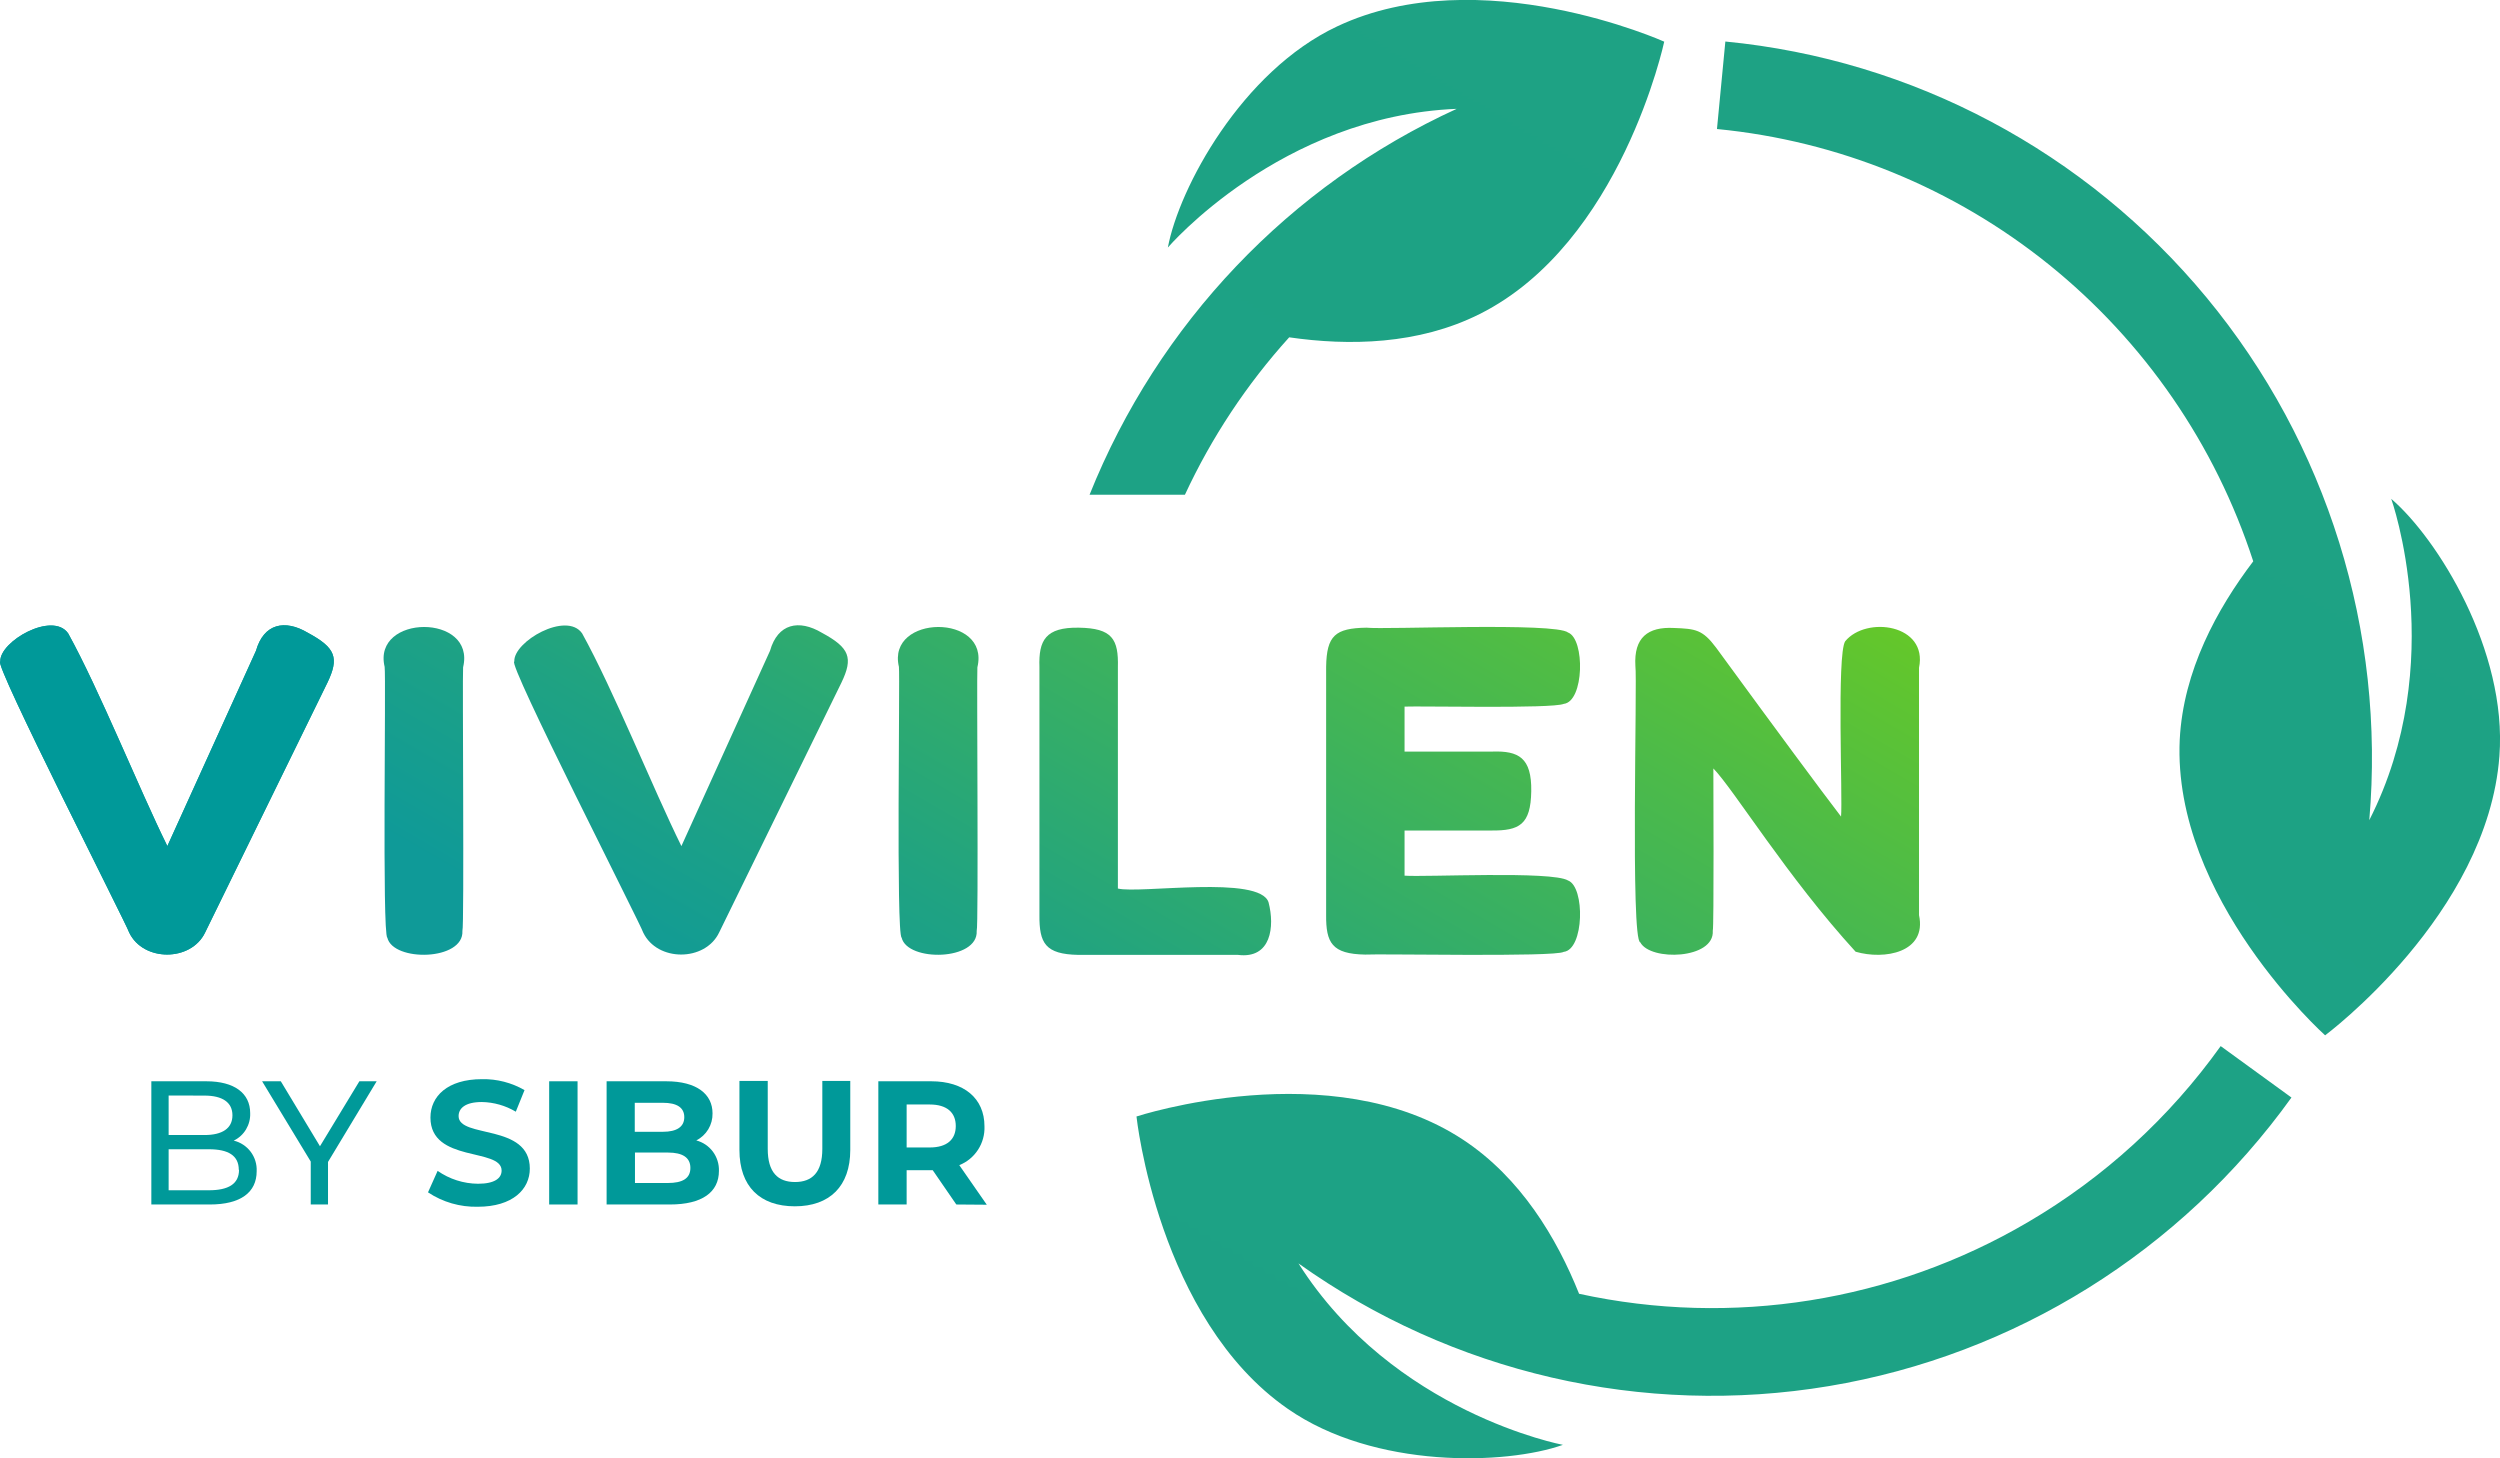 <?xml version="1.0" encoding="UTF-8"?> <svg xmlns="http://www.w3.org/2000/svg" width="84" height="49" viewBox="0 0 84 49" fill="none"> <g clip-path="url(#clip0_409_2157)"> <path d="M10.343 21.261C11.277 21.765 11.404 22.1 10.999 22.941L6.89 31.336C6.417 32.318 4.812 32.318 4.342 31.336C4.269 31.084 -0.248 22.238 0.01 22.226C-0.023 21.556 1.762 20.528 2.29 21.281C3.341 23.183 4.66 26.475 5.623 28.429L8.601 21.866C8.862 20.949 9.572 20.803 10.343 21.261Z" fill="url(#paint0_linear_409_2157)"></path> <path d="M12.924 22.407C12.501 20.631 15.998 20.604 15.56 22.422C15.534 22.75 15.602 31.15 15.537 31.278C15.592 32.285 13.21 32.326 13.014 31.505C12.837 31.386 12.974 22.772 12.924 22.407Z" fill="url(#paint1_linear_409_2157)"></path> <path d="M27.615 21.261C28.548 21.765 28.676 22.1 28.27 22.941L24.161 31.336C23.688 32.318 22.084 32.318 21.613 31.336C21.541 31.084 17.023 22.238 17.281 22.226C17.246 21.556 19.033 20.528 19.559 21.281C20.612 23.183 21.931 26.475 22.895 28.429L25.873 21.866C26.133 20.949 26.844 20.803 27.615 21.261Z" fill="url(#paint2_linear_409_2157)"></path> <path d="M30.204 22.407C29.782 20.631 33.278 20.604 32.84 22.422C32.815 22.75 32.882 31.15 32.817 31.278C32.872 32.285 30.49 32.326 30.295 31.505C30.107 31.386 30.242 22.772 30.204 22.407Z" fill="url(#paint3_linear_409_2157)"></path> <path d="M37.561 29.855C38.286 30.036 42.336 29.391 42.624 30.321C42.834 31.129 42.716 32.227 41.595 32.084H36.234C35.118 32.064 34.918 31.689 34.925 30.749V22.407C34.895 21.518 35.128 21.072 36.249 21.09C37.37 21.107 37.586 21.472 37.561 22.422V29.855Z" fill="url(#paint4_linear_409_2157)"></path> <path d="M47.193 29.422C47.871 29.477 52.156 29.256 52.687 29.585C53.26 29.799 53.232 31.905 52.539 31.983C52.256 32.162 46.335 32.041 45.869 32.074C44.751 32.054 44.55 31.678 44.558 30.739V22.407C44.575 21.354 44.863 21.107 45.912 21.09C46.547 21.16 52.254 20.906 52.687 21.253C53.26 21.47 53.232 23.573 52.539 23.651C52.146 23.817 47.714 23.717 47.193 23.742V25.253H50.141C51.025 25.223 51.468 25.457 51.45 26.586C51.433 27.714 51.045 27.913 50.111 27.905H47.193V29.422Z" fill="url(#paint5_linear_409_2157)"></path> <path d="M61.999 21.546C62.707 20.687 64.782 20.974 64.479 22.437V30.749C64.75 32.008 63.313 32.26 62.349 31.978C60.045 29.459 58.27 26.543 57.569 25.82C57.569 26.072 57.592 31.207 57.549 31.273C57.614 32.23 55.452 32.303 55.114 31.663C54.781 31.603 55.017 22.797 54.949 22.374C54.894 21.422 55.367 21.054 56.245 21.1C56.974 21.127 57.206 21.155 57.66 21.76C59.755 24.626 61.155 26.518 61.859 27.437C61.917 26.848 61.711 21.979 61.999 21.546Z" fill="url(#paint6_linear_409_2157)"></path> <path d="M10.343 21.261C11.277 21.765 11.404 22.1 10.999 22.941L6.89 31.336C6.417 32.318 4.812 32.318 4.342 31.336C4.269 31.084 -0.248 22.238 0.01 22.226C-0.023 21.556 1.762 20.528 2.29 21.281C3.341 23.183 4.66 26.475 5.623 28.429L8.601 21.866C8.862 20.949 9.572 20.803 10.343 21.261Z" fill="url(#paint7_linear_409_2157)"></path> <path d="M8.624 39.353C8.624 40.063 8.088 40.471 7.05 40.471H5.085V36.331H6.932C7.878 36.331 8.406 36.734 8.406 37.401C8.414 37.593 8.365 37.782 8.267 37.947C8.169 38.111 8.025 38.243 7.853 38.325C8.08 38.379 8.282 38.512 8.423 38.699C8.564 38.887 8.635 39.118 8.624 39.353ZM5.666 36.809V38.137H6.872C7.47 38.137 7.81 37.913 7.81 37.474C7.81 37.036 7.47 36.812 6.872 36.812L5.666 36.809ZM8.023 39.305C8.023 38.827 7.67 38.615 7.022 38.615H5.666V39.993H7.017C7.668 39.993 8.031 39.786 8.031 39.305H8.023Z" fill="url(#paint8_linear_409_2157)"></path> <path d="M11.021 39.041V40.471H10.441V39.028L8.807 36.331H9.435L10.751 38.514L12.075 36.331H12.656L11.021 39.041Z" fill="url(#paint9_linear_409_2157)"></path> <path d="M14.381 40.063L14.704 39.341C15.102 39.619 15.575 39.77 16.06 39.774C16.626 39.774 16.854 39.585 16.854 39.331C16.854 38.555 14.463 39.079 14.463 37.55C14.463 36.844 15.027 36.26 16.195 36.26C16.696 36.25 17.19 36.377 17.624 36.628L17.331 37.353C16.985 37.147 16.592 37.035 16.19 37.028C15.627 37.028 15.409 37.242 15.409 37.502C15.409 38.258 17.802 37.739 17.802 39.265C17.802 39.955 17.231 40.547 16.05 40.547C15.458 40.56 14.876 40.392 14.381 40.063V40.063Z" fill="url(#paint10_linear_409_2157)"></path> <path d="M18.452 36.331H19.406V40.471H18.452V36.331Z" fill="url(#paint11_linear_409_2157)"></path> <path d="M24.156 39.341C24.156 40.059 23.59 40.471 22.509 40.471H20.382V36.331H22.384C23.413 36.331 23.941 36.764 23.941 37.409C23.945 37.597 23.895 37.782 23.799 37.943C23.702 38.104 23.562 38.234 23.395 38.318C23.618 38.377 23.815 38.51 23.953 38.695C24.091 38.881 24.163 39.109 24.156 39.341V39.341ZM21.328 37.054V38.028H22.274C22.739 38.028 22.992 37.862 22.992 37.537C22.992 37.212 22.742 37.054 22.274 37.054H21.328ZM23.197 39.242C23.197 38.892 22.932 38.726 22.447 38.726H21.335V39.749H22.434C22.935 39.749 23.197 39.595 23.197 39.242Z" fill="url(#paint12_linear_409_2157)"></path> <path d="M24.845 38.64V36.32H25.796V38.605C25.796 39.391 26.136 39.716 26.712 39.716C27.287 39.716 27.63 39.391 27.63 38.605V36.32H28.569V38.64C28.569 39.857 27.875 40.532 26.707 40.532C25.538 40.532 24.845 39.867 24.845 38.64Z" fill="url(#paint13_linear_409_2157)"></path> <path d="M32.132 40.471L31.339 39.318H30.463V40.471H29.512V36.331H31.291C32.39 36.331 33.078 36.905 33.078 37.842C33.089 38.121 33.014 38.397 32.862 38.631C32.711 38.865 32.49 39.047 32.232 39.149L33.156 40.479L32.132 40.471ZM31.239 37.111H30.463V38.555H31.239C31.822 38.555 32.114 38.283 32.114 37.834C32.114 37.386 31.822 37.111 31.239 37.111Z" fill="url(#paint14_linear_409_2157)"></path> <path d="M83.98 25.407C83.58 30.731 78.124 34.787 78.124 34.787C78.124 34.787 72.988 30.187 73.239 24.855C73.356 22.538 74.49 20.465 75.709 18.86C74.434 14.938 72.05 11.475 68.85 8.895C65.649 6.316 61.771 4.731 57.69 4.335L57.972 1.395C64.277 2.006 70.087 5.097 74.139 9.996C78.191 14.896 80.156 21.207 79.608 27.558C82.306 22.251 80.346 16.762 80.346 16.762C81.89 18.082 84.25 21.853 83.98 25.407ZM68.141 41.063C63.589 43.736 58.207 44.595 53.057 43.471C52.306 41.592 51.092 39.57 49.165 38.298C44.728 35.368 38.186 37.514 38.186 37.514C38.186 37.514 38.907 44.315 43.272 47.338C46.185 49.365 50.607 49.224 52.514 48.547C52.514 48.547 46.815 47.476 43.629 42.451C48.798 46.135 55.203 47.617 61.451 46.573C67.698 45.529 73.284 42.044 76.993 36.877L74.615 35.149C72.894 37.557 70.688 39.572 68.141 41.063V41.063ZM44.928 0.887C41.72 2.398 39.615 6.315 39.24 8.317C39.24 8.317 43.024 3.899 48.945 3.657C43.332 6.226 38.916 10.869 36.609 16.624H39.813C40.71 14.693 41.891 12.91 43.317 11.334C45.319 11.624 47.656 11.586 49.718 10.551C54.474 8.168 55.918 1.4 55.918 1.4C55.918 1.4 49.731 -1.38 44.928 0.887Z" fill="url(#paint15_linear_409_2157)"></path> </g> <defs> <linearGradient id="paint0_linear_409_2157" x1="42.525" y1="8.801" x2="22.996" y2="42.408" gradientUnits="userSpaceOnUse"> <stop stop-color="#64C72A"></stop> <stop offset="0.2" stop-color="#4DBB48"></stop> <stop offset="0.61" stop-color="#20A381"></stop> <stop offset="0.81" stop-color="#0F9A98"></stop> </linearGradient> <linearGradient id="paint1_linear_409_2157" x1="42.526" y1="8.801" x2="22.996" y2="42.408" gradientUnits="userSpaceOnUse"> <stop stop-color="#64C72A"></stop> <stop offset="0.2" stop-color="#4DBB48"></stop> <stop offset="0.61" stop-color="#20A381"></stop> <stop offset="0.81" stop-color="#0F9A98"></stop> </linearGradient> <linearGradient id="paint2_linear_409_2157" x1="42.526" y1="8.801" x2="22.996" y2="42.408" gradientUnits="userSpaceOnUse"> <stop stop-color="#64C72A"></stop> <stop offset="0.2" stop-color="#4DBB48"></stop> <stop offset="0.61" stop-color="#20A381"></stop> <stop offset="0.81" stop-color="#0F9A98"></stop> </linearGradient> <linearGradient id="paint3_linear_409_2157" x1="42.525" y1="8.801" x2="22.996" y2="42.408" gradientUnits="userSpaceOnUse"> <stop stop-color="#64C72A"></stop> <stop offset="0.2" stop-color="#4DBB48"></stop> <stop offset="0.61" stop-color="#20A381"></stop> <stop offset="0.81" stop-color="#0F9A98"></stop> </linearGradient> <linearGradient id="paint4_linear_409_2157" x1="42.526" y1="8.801" x2="22.996" y2="42.408" gradientUnits="userSpaceOnUse"> <stop stop-color="#64C72A"></stop> <stop offset="0.2" stop-color="#4DBB48"></stop> <stop offset="0.61" stop-color="#20A381"></stop> <stop offset="0.81" stop-color="#0F9A98"></stop> </linearGradient> <linearGradient id="paint5_linear_409_2157" x1="42.526" y1="8.801" x2="22.996" y2="42.408" gradientUnits="userSpaceOnUse"> <stop stop-color="#64C72A"></stop> <stop offset="0.2" stop-color="#4DBB48"></stop> <stop offset="0.61" stop-color="#20A381"></stop> <stop offset="0.81" stop-color="#0F9A98"></stop> </linearGradient> <linearGradient id="paint6_linear_409_2157" x1="42.526" y1="8.801" x2="22.996" y2="42.408" gradientUnits="userSpaceOnUse"> <stop stop-color="#64C72A"></stop> <stop offset="0.2" stop-color="#4DBB48"></stop> <stop offset="0.61" stop-color="#20A381"></stop> <stop offset="0.81" stop-color="#0F9A98"></stop> </linearGradient> <linearGradient id="paint7_linear_409_2157" x1="-0" y1="26.533" x2="11.217" y2="26.533" gradientUnits="userSpaceOnUse"> <stop stop-color="#009999"></stop> <stop offset="1" stop-color="#009999"></stop> </linearGradient> <linearGradient id="paint8_linear_409_2157" x1="6193.64" y1="4326.87" x2="6043.06" y2="4549.82" gradientUnits="userSpaceOnUse"> <stop stop-color="#009999"></stop> <stop offset="1" stop-color="#009999"></stop> </linearGradient> <linearGradient id="paint9_linear_409_2157" x1="6771.14" y1="4326.87" x2="6625.63" y2="4561.13" gradientUnits="userSpaceOnUse"> <stop stop-color="#009999"></stop> <stop offset="1" stop-color="#009999"></stop> </linearGradient> <linearGradient id="paint10_linear_409_2157" x1="5982.65" y1="4486.95" x2="5822.97" y2="4707.59" gradientUnits="userSpaceOnUse"> <stop stop-color="#009999"></stop> <stop offset="1" stop-color="#009999"></stop> </linearGradient> <linearGradient id="paint11_linear_409_2157" x1="1408.17" y1="4326.87" x2="1296.46" y2="4371.42" gradientUnits="userSpaceOnUse"> <stop stop-color="#009999"></stop> <stop offset="1" stop-color="#009999"></stop> </linearGradient> <linearGradient id="paint12_linear_409_2157" x1="6644.26" y1="4326.87" x2="6497.5" y2="4558.56" gradientUnits="userSpaceOnUse"> <stop stop-color="#009999"></stop> <stop offset="1" stop-color="#009999"></stop> </linearGradient> <linearGradient id="paint13_linear_409_2157" x1="6555.01" y1="4403.48" x2="6403.86" y2="4634.97" gradientUnits="userSpaceOnUse"> <stop stop-color="#009999"></stop> <stop offset="1" stop-color="#009999"></stop> </linearGradient> <linearGradient id="paint14_linear_409_2157" x1="6411.08" y1="4335.09" x2="6261.79" y2="4562.2" gradientUnits="userSpaceOnUse"> <stop stop-color="#009999"></stop> <stop offset="1" stop-color="#009999"></stop> </linearGradient> <linearGradient id="paint15_linear_409_2157" x1="24711.8" y1="7632.85" x2="19828.4" y2="15812.5" gradientUnits="userSpaceOnUse"> <stop stop-color="#64C72A"></stop> <stop offset="0.2" stop-color="#4DBB48"></stop> <stop offset="0.61" stop-color="#20A381"></stop> <stop offset="0.81" stop-color="#0F9A98"></stop> </linearGradient> <clipPath id="clip0_409_2157"> <rect width="84" height="49" fill="white"></rect> </clipPath> </defs> </svg> 